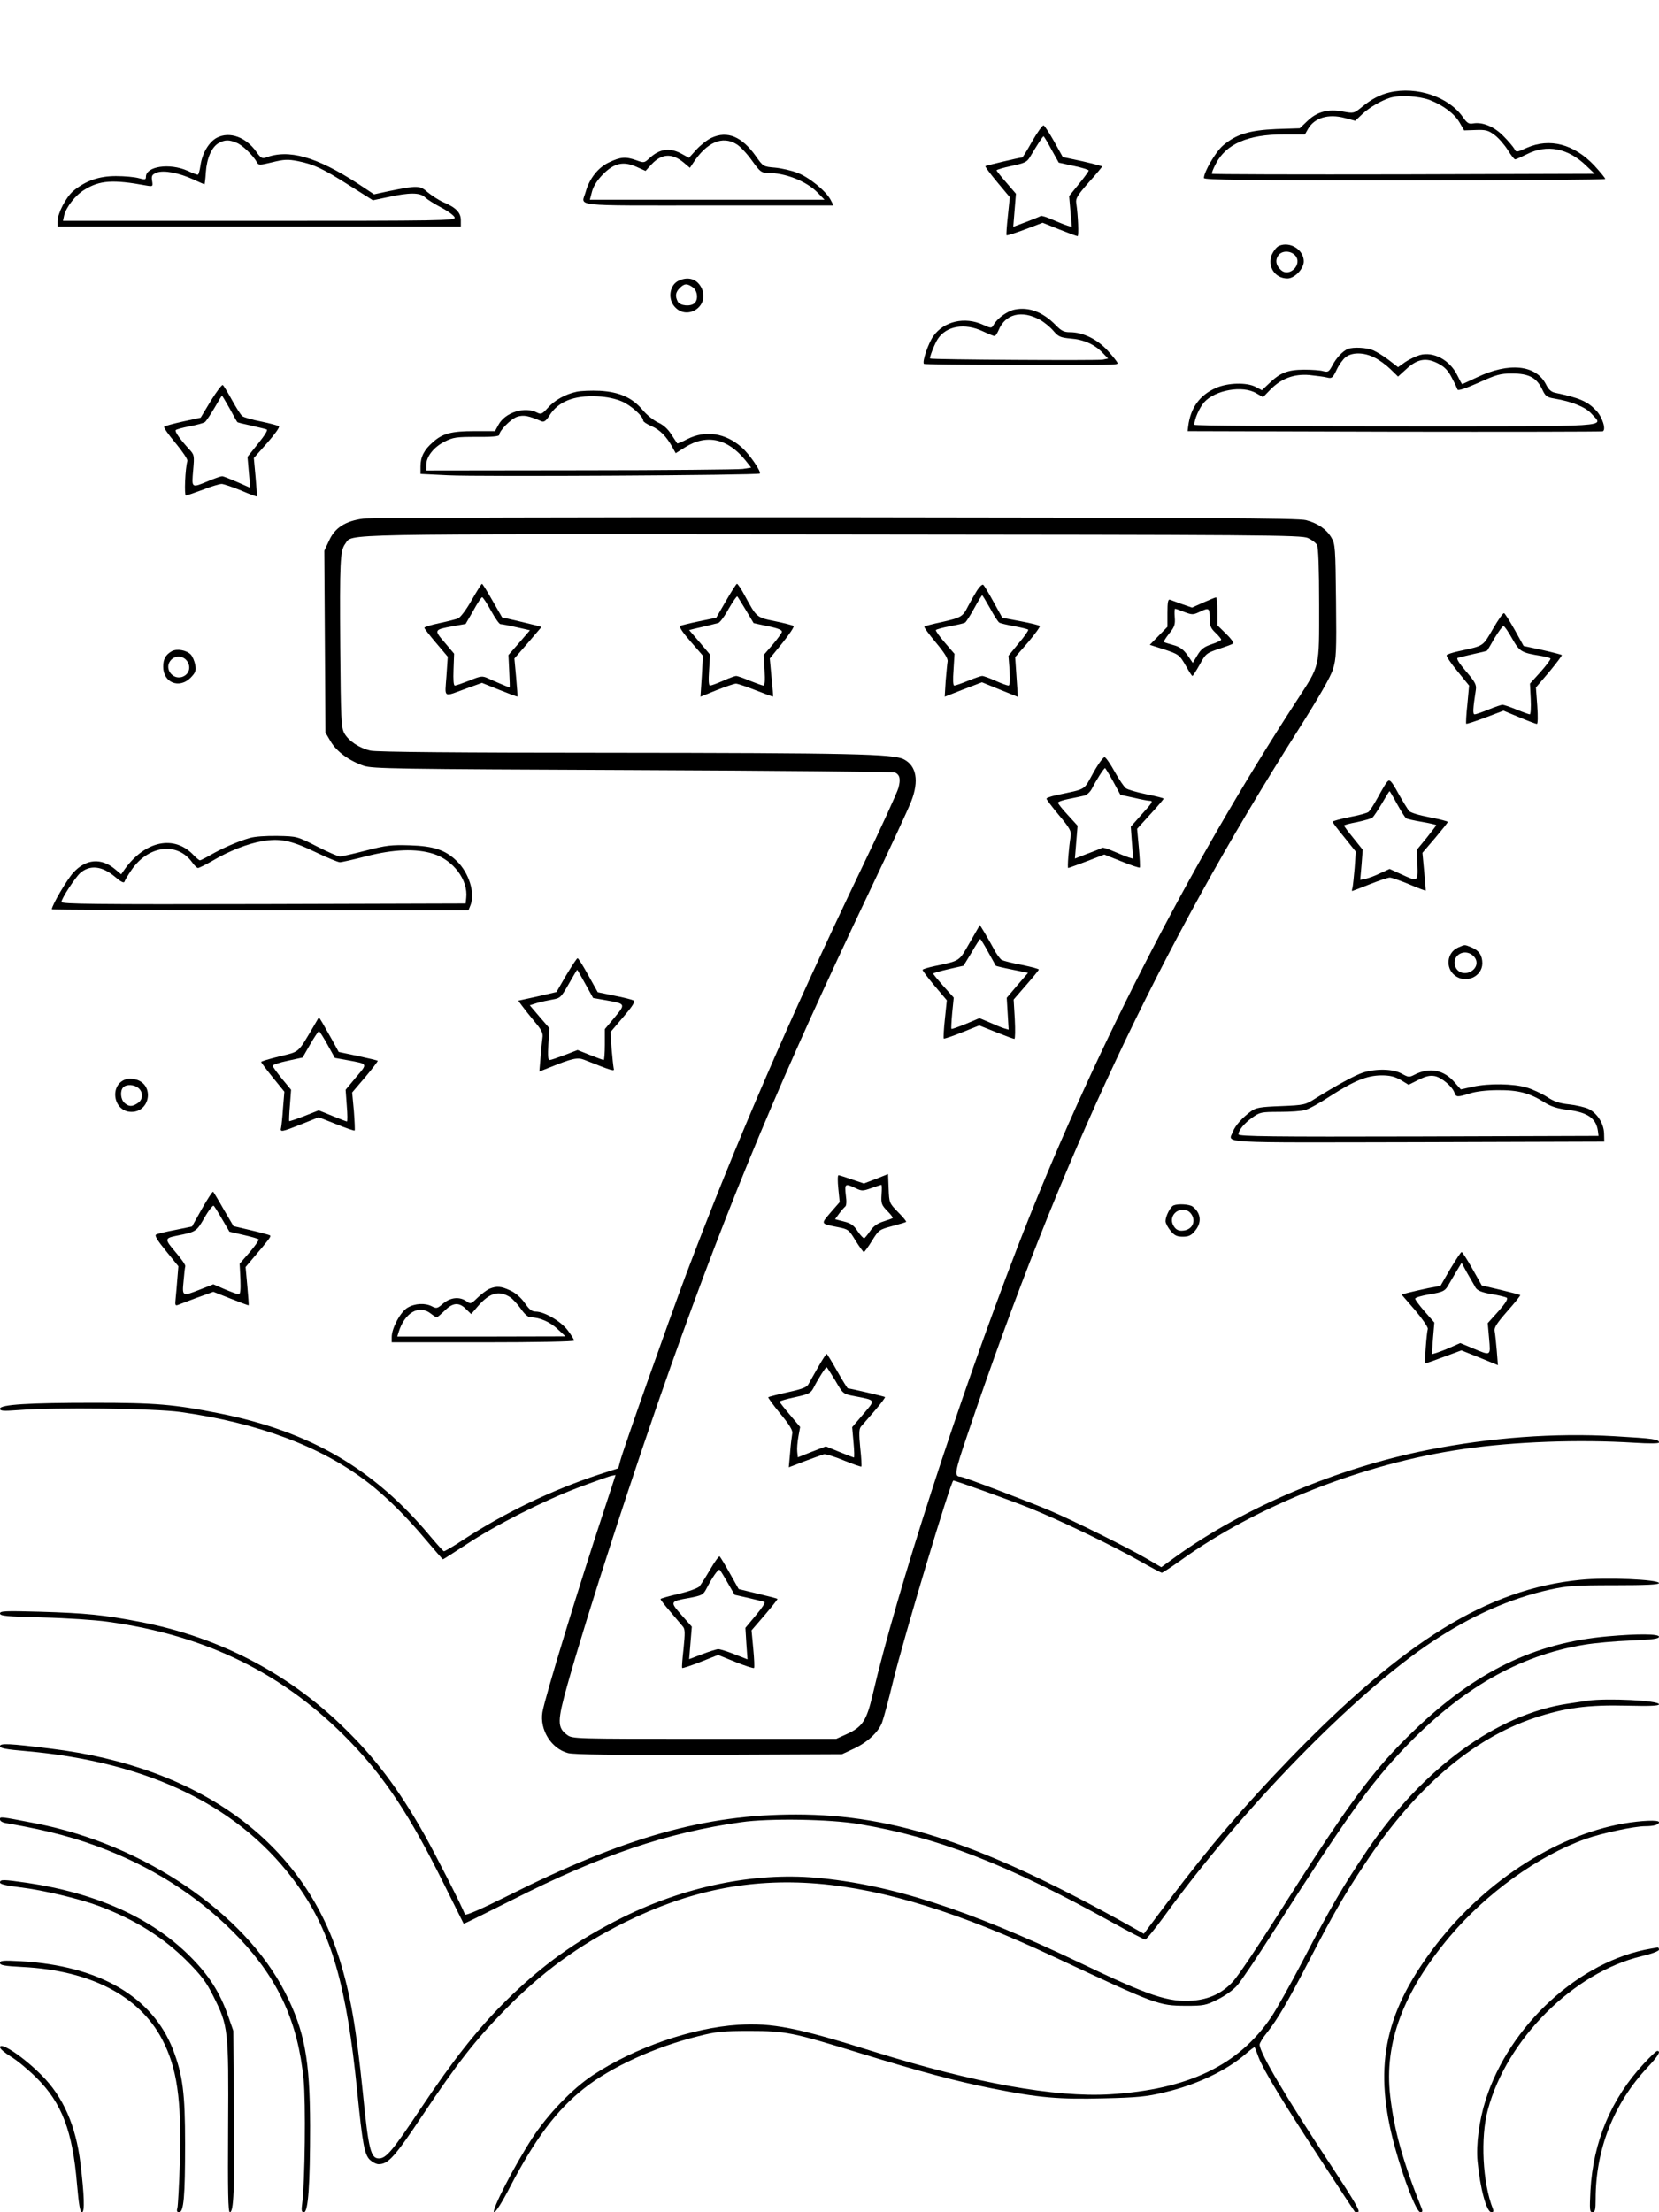 <?xml version="1.0" standalone="no"?>
<!DOCTYPE svg PUBLIC "-//W3C//DTD SVG 20010904//EN"
 "http://www.w3.org/TR/2001/REC-SVG-20010904/DTD/svg10.dtd">
<svg version="1.0" xmlns="http://www.w3.org/2000/svg"
 width="864pt" height="1152pt" viewBox="0 0 864 1152"
 preserveAspectRatio="xMidYMid meet">

<g transform="translate(0,1152) scale(0.1,-0.1)"
fill="#000000" stroke="none">
<path d="M7237 11039 c-50 -12 -93 -34 -144 -76 -42 -34 -43 -34 -99 -24 -77
15 -135 -1 -185 -49 l-40 -38 -122 -4 c-140 -6 -209 -27 -278 -86 -38 -33 -99
-137 -99 -169 0 -10 216 -13 1045 -13 575 0 1045 4 1045 8 0 5 -26 36 -57 70
-106 112 -232 145 -352 92 -53 -24 -55 -24 -65 -4 -6 10 -31 40 -56 65 -48 50
-110 75 -159 66 -21 -4 -31 2 -53 34 -74 105 -240 161 -381 128z m207 -39 c72
-28 130 -71 158 -119 l23 -40 61 2 c53 2 66 -2 99 -27 21 -16 51 -51 68 -78
16 -26 33 -48 38 -48 4 0 31 12 61 27 104 53 214 32 309 -60 l44 -42 -994 -3
c-547 -1 -996 0 -999 3 -3 2 6 26 20 52 53 103 167 153 352 153 l112 0 17 30
c34 57 105 78 189 56 l56 -15 37 35 c37 35 98 70 145 85 50 15 148 9 204 -11z"/>
<path d="M5376 10785 c-26 -47 -50 -85 -52 -85 -12 0 -189 -42 -192 -45 -3 -2
25 -40 61 -83 l66 -79 -10 -97 c-6 -54 -9 -99 -7 -101 2 -3 45 11 96 30 l92
35 87 -35 c48 -19 91 -35 95 -35 7 0 3 107 -7 173 -4 23 7 41 65 107 39 43 70
81 70 83 0 2 -46 14 -102 27 l-103 22 -45 81 c-25 44 -49 82 -55 84 -5 2 -32
-35 -59 -82z m100 -44 l38 -68 78 -17 c43 -9 78 -20 78 -24 0 -4 -23 -36 -51
-70 l-51 -63 7 -81 7 -80 -23 7 c-13 4 -48 18 -78 31 -29 13 -57 22 -61 19 -5
-3 -39 -17 -76 -31 l-67 -25 7 86 7 86 -50 58 c-28 32 -51 61 -51 64 0 3 35
14 79 23 69 15 80 20 96 48 36 60 65 106 70 106 2 0 21 -31 41 -69z"/>
<path d="M1130 10803 c-42 -22 -77 -81 -86 -145 -4 -27 -10 -48 -14 -48 -4 0
-29 9 -54 21 -93 41 -216 23 -216 -32 0 -15 -4 -16 -37 -7 -21 6 -74 11 -119
11 -90 0 -159 -25 -223 -78 -38 -33 -81 -116 -81 -157 l0 -28 1050 0 1050 0 0
33 c0 40 -25 66 -91 94 -25 11 -61 35 -82 52 -40 36 -53 36 -205 5 l-74 -16
-86 57 c-215 139 -359 180 -479 134 -17 -6 -26 -1 -47 29 -54 78 -140 109
-206 75z m103 -27 c30 -12 84 -64 105 -101 8 -16 14 -16 80 0 61 15 81 16 133
6 84 -17 129 -38 269 -127 l122 -77 76 16 c114 25 168 25 195 0 12 -12 51 -36
87 -55 36 -19 66 -42 68 -51 3 -16 -65 -17 -1018 -17 l-1022 0 6 28 c11 44 58
105 106 134 79 49 148 54 321 22 35 -6 36 -6 31 25 -4 26 0 32 24 42 37 14
116 -1 192 -36 30 -14 56 -25 57 -25 1 0 5 28 7 63 5 74 31 132 67 152 33 18
54 18 94 1z"/>
<path d="M3705 10802 c-22 -10 -57 -38 -79 -62 l-38 -42 -38 21 c-62 34 -115
27 -170 -25 -24 -22 -27 -23 -65 -9 -56 20 -83 18 -142 -10 -57 -26 -104 -85
-123 -155 -22 -77 -87 -70 640 -70 l651 0 -15 29 c-24 46 -112 118 -173 141
-31 12 -84 24 -117 27 -60 5 -62 6 -99 59 -73 103 -149 135 -232 96z m131 -33
c19 -11 55 -50 80 -85 41 -57 49 -64 79 -64 96 0 206 -44 264 -104 l35 -36
-611 0 -611 0 11 42 c7 27 26 58 56 89 59 60 107 71 176 40 l47 -21 32 35 c53
56 107 58 167 8 l32 -27 16 24 c71 109 153 145 227 99z"/>
<path d="M6662 10240 c-13 -5 -29 -26 -38 -45 -25 -62 15 -125 81 -125 37 0
85 50 85 89 0 60 -71 105 -128 81z m83 -50 c41 -45 -29 -117 -74 -76 -26 24
-31 51 -14 75 18 27 64 27 88 1z"/>
<path d="M3534 10058 c-45 -21 -57 -89 -24 -131 63 -80 185 -6 146 88 -22 51
-70 68 -122 43z m74 -34 c24 -17 30 -62 10 -82 -20 -20 -76 -15 -88 7 -15 29
-12 49 10 71 24 24 38 25 68 4z"/>
<path d="M5285 9908 c-40 -8 -92 -46 -111 -81 -10 -17 -13 -17 -55 2 -94 43
-202 19 -258 -59 -26 -36 -60 -135 -49 -145 2 -2 190 -5 418 -5 583 -1 590 -1
590 9 0 5 -23 34 -51 65 -55 60 -129 96 -197 96 -30 0 -45 7 -73 36 -67 69
-140 97 -214 82z m132 -54 c23 -13 54 -39 70 -58 25 -29 35 -34 89 -39 68 -5
126 -31 167 -75 l28 -29 -29 -6 c-26 -5 -893 0 -898 6 -5 4 24 78 40 102 45
68 140 84 234 40 30 -14 57 -25 62 -25 4 0 13 13 20 29 35 87 122 108 217 55z"/>
<path d="M7020 9703 c-26 -10 -61 -47 -81 -86 -18 -33 -22 -36 -47 -30 -15 5
-61 8 -102 8 -85 -1 -123 -16 -181 -72 l-37 -35 -32 17 c-47 25 -146 22 -207
-5 -85 -37 -133 -104 -145 -200 l-3 -25 1075 -3 c591 -1 1080 0 1087 2 19 8
-2 75 -34 108 -45 48 -87 66 -215 93 -19 4 -34 17 -47 44 -52 101 -192 116
-359 36 -41 -19 -75 -35 -77 -35 -2 0 -13 20 -25 45 -39 80 -124 126 -196 106
-20 -6 -54 -22 -75 -36 l-38 -27 -48 37 c-26 20 -63 43 -82 51 -33 14 -102 18
-131 7z m136 -44 c24 -11 61 -38 84 -60 l41 -40 43 39 c57 53 103 61 164 30
35 -18 53 -36 73 -75 15 -28 28 -56 30 -62 3 -7 43 7 109 36 93 42 113 48 175
48 86 0 127 -21 156 -81 17 -37 25 -43 62 -49 95 -16 165 -45 196 -80 61 -70
143 -65 -1019 -65 -577 0 -1050 3 -1050 8 0 29 26 88 51 117 57 64 201 90 272
47 l35 -20 37 38 c57 59 124 84 205 77 36 -4 77 -9 92 -13 24 -6 29 -2 49 40
12 26 33 55 47 66 33 26 94 26 148 -1z"/>
<path d="M1098 9433 l-53 -88 -92 -20 c-50 -11 -94 -23 -98 -27 -4 -4 23 -42
59 -85 36 -43 64 -85 62 -93 -12 -41 -17 -180 -8 -180 6 0 46 14 89 30 42 17
87 30 98 30 11 -1 56 -16 100 -34 44 -19 81 -33 83 -31 1 1 -2 47 -7 101 l-9
99 70 79 c38 43 66 82 61 86 -4 4 -46 15 -93 25 -47 9 -91 22 -98 28 -8 6 -32
44 -54 84 -22 40 -43 75 -48 78 -4 3 -32 -34 -62 -82z m98 -40 c20 -38 38 -69
40 -71 1 -2 33 -10 71 -18 37 -9 74 -17 81 -20 9 -2 -7 -28 -43 -73 l-56 -70
7 -81 7 -80 -68 30 c-37 16 -72 30 -78 30 -7 0 -39 -11 -72 -25 -89 -37 -87
-38 -79 56 7 79 6 81 -23 112 -45 49 -73 89 -68 97 3 4 35 13 72 20 38 7 73
17 80 22 7 5 29 39 50 74 20 35 38 64 39 64 1 0 19 -30 40 -67z"/>
<path d="M3003 9480 c-60 -13 -115 -44 -151 -85 -28 -31 -35 -34 -54 -24 -64
34 -167 2 -202 -63 l-18 -33 -106 0 c-121 0 -167 -12 -218 -58 -45 -39 -64
-76 -64 -125 l0 -40 143 -7 c160 -8 1615 0 1624 9 9 9 -55 103 -95 137 -84 74
-187 90 -281 43 -28 -15 -53 -25 -54 -23 -2 2 -15 24 -31 47 -18 29 -42 50
-69 62 -23 11 -60 40 -81 66 -53 63 -120 93 -222 99 -44 2 -98 0 -121 -5z
m235 -50 c49 -21 112 -78 112 -101 0 -5 19 -18 43 -28 44 -19 78 -54 109 -110
l17 -31 51 32 c111 69 221 44 312 -69 l30 -38 -44 -7 c-23 -3 -404 -7 -845 -7
l-803 -1 0 29 c0 43 39 93 95 121 45 23 62 25 168 25 77 -1 117 3 117 10 0 22
61 84 94 95 33 10 57 6 127 -24 12 -5 23 3 39 28 46 75 128 108 251 102 48 -2
94 -12 127 -26z"/>
<path d="M1892 8819 c-92 -12 -148 -47 -178 -114 l-25 -53 3 -474 3 -473 27
-46 c31 -53 97 -101 173 -127 46 -15 162 -17 1400 -22 743 -3 1358 -9 1367
-13 25 -13 29 -35 17 -80 -6 -23 -92 -211 -191 -417 -382 -797 -657 -1433
-918 -2125 -88 -235 -321 -893 -339 -960 l-11 -41 -102 -33 c-243 -80 -488
-198 -702 -337 -54 -36 -101 -64 -105 -62 -4 2 -34 35 -66 73 -295 355 -627
550 -1103 645 -236 47 -332 55 -652 55 -341 0 -490 -9 -490 -31 0 -12 16 -13
98 -7 188 15 706 9 842 -10 405 -57 732 -179 975 -366 92 -70 203 -180 300
-296 49 -58 90 -105 92 -105 2 0 57 35 121 77 154 102 401 227 582 296 80 30
157 57 171 61 l25 5 -53 -162 c-143 -432 -315 -996 -328 -1073 -15 -92 46
-190 133 -213 29 -8 243 -11 734 -9 l693 3 60 28 c71 33 127 84 148 135 8 21
34 116 57 212 54 223 302 1050 315 1050 12 0 295 -102 395 -142 159 -64 433
-196 574 -276 60 -34 112 -62 117 -62 4 0 48 29 96 63 398 287 954 506 1473
581 268 39 602 51 893 33 78 -5 127 -4 127 1 0 17 -25 21 -232 33 -311 18
-645 -7 -969 -71 -473 -94 -956 -298 -1314 -555 l-77 -56 -77 45 c-110 63
-377 196 -504 250 -108 46 -450 176 -464 176 -35 1 -32 21 36 221 485 1435
997 2526 1719 3663 110 174 172 281 184 321 17 54 19 89 16 355 -3 277 -4 297
-24 330 -25 43 -70 75 -132 91 -37 11 -534 13 -2447 15 -1320 1 -2428 -2
-2463 -7z m4920 -101 c20 -9 41 -25 47 -36 7 -14 11 -122 11 -311 0 -337 6
-310 -115 -497 -568 -872 -1082 -1878 -1460 -2859 -299 -776 -627 -1790 -750
-2319 -32 -137 -53 -169 -137 -207 l-53 -24 -687 0 c-681 0 -687 0 -715 21
-51 38 -51 71 2 260 103 368 350 1129 540 1664 313 880 571 1497 1031 2463
108 227 207 440 220 475 41 106 27 184 -39 218 -54 28 -274 33 -1537 34 -777
0 -1211 4 -1240 11 -59 13 -115 51 -137 91 -16 30 -18 73 -21 448 -3 445 -1
502 26 538 41 54 -100 51 2537 49 2252 -2 2443 -3 2477 -19z"/>
<path d="M2456 8394 c-27 -48 -58 -89 -70 -94 -11 -5 -56 -16 -98 -25 -43 -9
-78 -20 -78 -24 0 -4 27 -39 61 -79 l61 -72 -7 -102 c-8 -116 -21 -109 107
-62 l78 28 92 -37 c50 -20 92 -36 93 -34 1 1 -2 46 -7 100 l-9 98 71 82 70 82
-27 8 c-16 4 -62 15 -103 25 l-75 17 -50 87 c-27 48 -52 88 -55 88 -3 -1 -27
-39 -54 -86z m101 -54 c21 -38 43 -70 49 -70 6 0 44 -7 83 -16 l71 -16 -56
-65 -56 -64 4 -84 c2 -47 4 -85 2 -85 -3 0 -79 32 -111 47 -31 14 -37 14 -98
-11 -36 -14 -70 -26 -76 -26 -7 0 -9 29 -7 83 l3 83 -49 58 c-57 66 -56 67 42
85 l67 12 40 69 c21 39 42 70 46 70 4 0 25 -31 46 -70z"/>
<path d="M3781 8391 l-51 -88 -88 -18 c-48 -10 -92 -21 -99 -24 -8 -4 11 -33
53 -81 l65 -75 -6 -106 -7 -107 84 34 c46 18 91 34 101 34 9 0 56 -16 104 -35
48 -19 88 -34 89 -32 1 1 -2 46 -8 100 l-9 98 66 81 c36 45 62 84 58 88 -4 4
-48 15 -96 25 -98 20 -96 19 -158 133 -18 34 -37 62 -41 62 -3 0 -29 -40 -57
-89z m104 -49 l40 -67 75 -16 c54 -11 74 -20 72 -30 -2 -7 -24 -38 -49 -67
l-46 -53 5 -80 c3 -53 1 -79 -6 -79 -6 0 -38 12 -71 25 -33 14 -65 25 -71 25
-6 0 -37 -11 -68 -25 -31 -14 -62 -25 -68 -25 -7 0 -9 25 -5 81 l5 80 -54 64
-55 64 28 7 c45 10 107 25 124 30 8 2 33 35 54 74 22 38 42 67 45 64 3 -3 23
-36 45 -72z"/>
<path d="M5087 8443 c-13 -21 -33 -56 -45 -79 -28 -56 -36 -60 -136 -83 -48
-10 -90 -21 -92 -24 -3 -3 24 -40 60 -83 45 -54 64 -84 61 -99 -2 -11 -6 -57
-10 -101 l-5 -82 97 38 97 37 93 -38 94 -38 -7 103 -7 104 67 77 c36 43 64 81
61 85 -2 4 -47 15 -100 25 l-95 18 -46 83 c-25 46 -49 86 -54 89 -5 3 -20 -11
-33 -32z m69 -90 c20 -38 42 -71 48 -75 6 -4 41 -12 79 -19 37 -7 70 -15 72
-18 2 -4 -20 -36 -50 -71 l-53 -65 6 -77 c3 -54 1 -78 -6 -78 -6 0 -37 11 -68
25 -31 14 -62 25 -69 25 -6 0 -39 -11 -73 -25 -34 -14 -66 -25 -72 -25 -7 0
-8 29 -4 83 l5 82 -50 58 c-28 32 -49 62 -47 66 3 4 36 13 73 20 38 7 73 15
79 19 6 4 27 37 48 75 20 37 39 67 41 67 2 0 20 -30 41 -67z"/>
<path d="M6266 8382 l-58 -26 -52 18 c-28 10 -57 21 -63 23 -10 4 -13 -14 -13
-68 l0 -73 -46 -47 -46 -47 69 -22 c83 -27 86 -30 121 -91 15 -27 29 -49 32
-49 3 0 20 27 38 59 31 57 35 60 100 82 37 12 70 24 74 28 5 4 -12 27 -37 51
l-45 44 0 73 c0 40 -3 73 -7 72 -5 0 -34 -13 -67 -27z m-98 -49 c40 -15 46
-15 78 0 50 24 54 22 54 -31 0 -41 5 -53 30 -77 17 -16 30 -32 30 -36 0 -4
-22 -15 -50 -24 -39 -13 -55 -25 -74 -57 l-24 -40 -28 41 c-22 30 -40 43 -74
52 -25 7 -47 14 -49 16 -2 1 10 21 28 44 28 34 32 47 29 85 -2 24 -1 44 2 44
2 0 24 -7 48 -17z"/>
<path d="M5694 7496 c-53 -95 -31 -82 -194 -117 -27 -6 -50 -14 -50 -18 0 -4
29 -43 65 -86 56 -67 65 -83 61 -109 -10 -61 -18 -166 -13 -166 3 0 46 16 97
35 l91 35 90 -36 c49 -20 92 -34 95 -32 2 3 0 50 -5 104 l-9 98 69 76 c38 41
69 78 69 81 0 3 -40 13 -90 23 -49 10 -97 24 -106 31 -9 6 -35 44 -58 85 -22
40 -46 75 -53 77 -6 2 -33 -34 -59 -81z m103 -45 l38 -70 69 -15 c37 -9 75
-16 82 -16 22 0 17 -8 -42 -73 l-55 -62 6 -83 7 -84 -24 7 c-12 4 -47 18 -77
31 -29 13 -57 22 -61 19 -5 -3 -39 -17 -75 -30 l-67 -26 7 86 7 85 -51 56
c-28 30 -51 59 -51 64 0 5 26 14 58 20 31 6 67 14 80 17 12 3 30 19 39 37 22
43 62 106 68 106 2 0 21 -31 42 -69z"/>
<path d="M5050 6611 c-57 -99 -47 -93 -183 -122 -32 -7 -60 -15 -62 -19 -2 -3
26 -40 61 -82 l65 -77 -10 -97 c-6 -54 -8 -100 -6 -102 2 -3 45 12 95 32 l90
36 87 -35 c48 -19 91 -35 96 -35 4 0 5 46 2 103 l-6 102 65 75 c36 41 66 78
66 81 0 4 -39 14 -87 24 -49 9 -96 21 -106 26 -9 6 -28 31 -41 57 -14 26 -36
64 -49 86 l-24 39 -53 -92z m96 -48 c21 -38 39 -70 40 -72 2 -2 40 -11 85 -20
l83 -17 -56 -65 -55 -65 5 -83 5 -83 -24 7 c-13 4 -47 18 -76 31 l-52 22 -71
-30 c-40 -16 -73 -28 -75 -26 -2 2 0 39 4 83 l8 80 -54 60 c-29 33 -53 62 -53
65 0 3 36 13 79 23 l79 18 42 69 c22 39 43 70 45 70 2 0 21 -30 41 -67z"/>
<path d="M4562 5381 l-63 -24 -62 21 c-34 12 -66 22 -70 22 -5 0 -5 -31 -1
-70 l7 -70 -48 -55 c-51 -60 -52 -57 37 -75 56 -11 59 -13 94 -71 20 -32 40
-59 43 -59 3 0 22 26 42 58 35 57 38 59 105 77 38 10 71 20 73 22 3 2 -16 25
-42 51 -46 47 -46 48 -49 122 l-3 76 -63 -25z m-107 -48 c33 -16 38 -16 83 0
26 9 49 17 52 17 3 0 3 -23 1 -51 -3 -46 0 -54 30 -85 18 -18 31 -35 28 -37
-2 -2 -24 -10 -49 -18 -31 -10 -51 -24 -68 -49 -13 -19 -27 -36 -31 -38 -4 -1
-20 15 -34 36 -20 31 -35 42 -72 51 l-46 12 21 29 c12 16 26 32 31 36 7 4 9
26 4 60 -7 60 -4 63 50 37z"/>
<path d="M4262 4403 c-22 -38 -44 -78 -51 -90 -8 -17 -31 -26 -108 -43 -54
-12 -100 -24 -102 -26 -2 -2 26 -41 63 -86 48 -58 66 -88 62 -103 -2 -11 -8
-55 -11 -98 l-7 -78 83 32 c46 17 91 33 100 36 8 2 55 -12 103 -32 49 -20 90
-34 92 -32 2 2 0 46 -6 98 -7 72 -6 97 3 109 7 8 39 45 72 83 32 37 56 69 54
72 -4 3 -181 45 -193 45 -3 0 -28 41 -56 90 -28 50 -53 90 -55 90 -2 0 -22
-30 -43 -67z m88 -72 c40 -69 40 -70 98 -81 116 -23 113 -17 48 -94 l-58 -68
7 -79 c4 -43 5 -79 2 -79 -2 0 -36 13 -75 29 l-71 29 -73 -28 -73 -29 -3 29
c-2 16 1 51 6 79 l9 50 -53 63 c-30 35 -54 66 -54 69 0 3 36 14 80 23 73 16
82 21 97 49 22 44 62 107 68 107 2 0 22 -31 45 -69z"/>
<path d="M3699 3348 c-23 -40 -49 -80 -56 -89 -8 -9 -56 -27 -109 -39 -51 -12
-94 -24 -94 -27 0 -4 23 -34 52 -67 28 -34 58 -68 65 -77 11 -13 11 -34 3
-114 -6 -53 -10 -99 -7 -101 2 -2 45 12 96 32 l91 36 91 -37 c50 -20 94 -34
96 -31 3 2 1 48 -4 100 l-9 96 69 80 c38 45 68 82 66 84 -2 2 -48 14 -103 27
l-99 24 -46 82 c-25 45 -49 84 -53 88 -3 4 -25 -26 -49 -67z m91 -71 l36 -62
71 -16 c40 -9 77 -19 84 -21 7 -2 -12 -31 -44 -69 l-55 -66 5 -82 6 -82 -69
27 c-38 15 -76 27 -84 26 -8 0 -46 -12 -83 -26 l-68 -26 7 84 7 85 -54 61
c-61 70 -61 71 42 89 62 12 71 16 86 44 31 61 64 109 71 102 4 -3 23 -34 42
-68z"/>
<path d="M7775 8245 c-54 -93 -45 -87 -178 -116 -32 -7 -60 -16 -63 -21 -3 -4
22 -42 56 -83 l61 -75 -9 -98 c-6 -53 -8 -99 -6 -101 2 -2 46 12 99 32 l95 36
82 -34 c45 -19 87 -35 92 -35 5 0 6 39 2 95 l-7 95 70 82 c38 46 67 85 65 87
-2 2 -48 14 -101 26 l-98 21 -47 85 c-26 46 -51 85 -55 86 -5 2 -31 -35 -58
-82z m100 -50 c39 -69 48 -74 153 -91 23 -4 44 -10 47 -13 2 -4 -21 -35 -51
-69 l-56 -62 4 -80 c2 -44 0 -80 -5 -80 -4 0 -35 11 -69 25 -34 14 -67 25 -73
25 -6 0 -39 -11 -73 -25 -34 -14 -66 -25 -72 -25 -11 0 -9 29 6 127 4 27 -3
41 -51 97 -37 43 -52 68 -43 70 7 3 44 11 81 20 38 8 70 16 72 18 2 2 19 31
39 66 21 34 41 62 46 62 5 0 25 -29 45 -65z"/>
<path d="M895 8129 c-33 -19 -45 -41 -45 -81 0 -83 83 -116 142 -58 26 27 30
36 25 67 -4 20 -14 45 -24 55 -23 23 -72 31 -98 17z m81 -54 c21 -33 6 -71
-31 -81 -47 -12 -87 42 -60 82 22 33 69 33 91 -1z"/>
<path d="M7223 7447 c-6 -6 -27 -42 -47 -79 -20 -36 -42 -71 -49 -76 -7 -6
-51 -18 -99 -27 -49 -10 -88 -21 -88 -24 0 -4 27 -40 61 -81 l60 -75 -6 -85
c-4 -47 -9 -93 -11 -102 -3 -10 -4 -18 -2 -18 2 0 43 16 91 35 48 19 95 35
105 35 10 0 55 -16 101 -35 46 -20 85 -34 86 -33 1 2 -3 47 -8 100 l-9 97 66
77 c36 43 66 80 66 84 0 3 -42 14 -94 24 -58 11 -100 24 -109 34 -7 10 -30 47
-51 84 -41 75 -49 83 -63 65z m53 -114 c21 -38 42 -71 47 -74 5 -4 42 -12 83
-19 41 -7 74 -15 74 -17 0 -2 -23 -32 -50 -66 l-51 -62 3 -78 c3 -90 3 -90
-86 -49 l-59 27 -48 -22 c-26 -13 -61 -26 -76 -29 l-29 -6 7 79 6 78 -48 60
c-27 33 -49 62 -49 66 0 3 30 11 68 18 37 8 72 18 79 23 7 5 29 39 50 74 20
35 38 64 40 64 1 0 19 -30 39 -67z"/>
<path d="M1300 7156 c-60 -17 -144 -54 -203 -88 -26 -15 -51 -28 -56 -28 -4 0
-18 12 -32 26 -101 109 -255 76 -362 -76 l-16 -23 -31 26 c-72 61 -152 55
-218 -17 -33 -36 -112 -170 -112 -191 0 -3 488 -5 1085 -5 l1085 0 11 28 c24
62 -9 168 -73 229 -59 57 -119 77 -243 81 -98 3 -123 0 -228 -27 -65 -17 -127
-31 -137 -31 -10 0 -64 24 -121 53 -102 52 -103 52 -203 54 -60 1 -120 -3
-146 -11z m338 -71 c63 -30 122 -55 132 -55 10 0 72 14 137 31 144 37 260 41
349 13 105 -33 183 -137 172 -230 l-3 -29 -1052 -3 c-878 -2 -1053 0 -1053 11
0 18 71 126 97 150 51 45 115 38 183 -20 28 -24 45 -33 48 -25 2 7 18 34 35
59 88 131 240 151 318 42 11 -16 25 -29 30 -29 6 0 42 18 80 40 81 48 180 87
252 99 93 17 152 5 275 -54z"/>
<path d="M7594 6586 c-59 -26 -68 -106 -17 -146 57 -44 142 -6 143 63 0 41
-17 67 -55 83 -40 16 -33 16 -71 0z m78 -43 c26 -23 23 -59 -7 -79 -33 -22
-73 -11 -86 23 -21 56 47 98 93 56z"/>
<path d="M2949 6442 l-51 -88 -99 -23 -100 -22 20 -27 c11 -15 40 -52 65 -82
38 -45 45 -60 41 -85 -2 -16 -7 -63 -10 -103 l-6 -72 53 21 c118 48 146 54
181 40 151 -60 159 -62 153 -44 -2 10 -7 56 -11 103 l-6 85 67 79 c48 56 63
80 54 86 -7 4 -52 16 -100 25 l-87 18 -49 88 c-27 49 -52 89 -56 89 -4 0 -30
-40 -59 -88z m99 -45 l41 -74 68 -12 c102 -18 102 -19 44 -89 l-51 -61 0 -81
c0 -44 -3 -80 -6 -80 -3 0 -35 12 -71 26 l-65 26 -67 -26 c-37 -14 -72 -26
-78 -26 -9 0 -11 23 -7 83 l6 82 -52 60 -51 60 38 12 c21 6 57 14 80 18 41 7
45 11 85 81 23 41 43 74 44 74 1 0 20 -33 42 -73z"/>
<path d="M1633 6175 c-84 -142 -71 -130 -177 -156 -53 -13 -96 -26 -96 -29 0
-3 27 -39 60 -80 l61 -75 -7 -85 c-3 -47 -8 -93 -10 -102 -7 -25 3 -23 106 18
l90 36 91 -36 c50 -20 93 -35 96 -33 2 3 0 48 -4 101 l-9 97 69 81 c37 44 66
82 64 84 -1 2 -48 13 -103 25 l-100 21 -34 62 c-19 33 -42 74 -51 90 l-18 29
-28 -48z m72 -94 l39 -70 66 -12 c108 -20 106 -16 44 -89 l-54 -65 6 -82 c4
-46 4 -83 1 -83 -3 0 -37 13 -76 29 l-71 29 -76 -30 c-42 -16 -77 -28 -78 -26
-1 2 0 39 4 83 l6 80 -48 58 c-26 32 -48 63 -48 67 0 5 35 17 78 26 l78 17 39
68 c22 38 43 69 46 69 3 0 23 -31 44 -69z"/>
<path d="M7100 5935 c-43 -14 -137 -65 -249 -135 -52 -33 -57 -35 -180 -40
-108 -4 -130 -8 -156 -27 -44 -32 -82 -74 -94 -106 -24 -62 -101 -57 962 -55
l972 3 -1 42 c-1 52 -36 107 -82 129 -18 8 -63 19 -100 23 -50 5 -80 15 -117
40 -27 17 -75 39 -105 48 -69 20 -196 22 -279 4 l-63 -14 -32 36 c-56 66 -131
81 -210 40 -27 -14 -32 -13 -66 6 -45 25 -130 27 -200 6z m195 -39 l41 -25 52
26 c38 19 60 24 85 19 35 -7 92 -55 102 -87 8 -23 16 -23 80 -3 30 10 88 17
145 17 107 1 167 -15 244 -64 35 -22 68 -32 124 -39 101 -13 145 -44 154 -110
l3 -25 -937 -3 c-758 -2 -938 0 -938 11 0 21 29 57 73 88 38 27 45 29 141 29
56 0 116 4 134 10 19 5 77 37 130 72 126 81 191 107 266 108 45 0 69 -6 101
-24z"/>
<path d="M665 5902 c-98 -20 -80 -172 20 -172 96 0 119 137 28 167 -16 5 -37
7 -48 5z m57 -49 c25 -22 23 -59 -4 -77 -29 -20 -47 -20 -70 1 -20 18 -24 63
-6 81 17 17 58 15 80 -5z"/>
<path d="M1052 5226 l-52 -93 -88 -18 c-48 -9 -93 -20 -99 -24 -9 -5 7 -31 52
-86 l64 -79 -5 -61 c-2 -33 -7 -80 -9 -104 -4 -38 -3 -42 13 -36 9 4 54 21
100 38 l83 30 91 -36 c51 -20 92 -36 93 -34 1 1 -2 46 -7 100 l-9 99 38 45
c86 101 95 114 90 119 -2 3 -47 15 -98 27 l-93 22 -51 87 c-27 48 -52 89 -55
92 -3 3 -29 -37 -58 -88z m106 -57 l37 -63 73 -17 c40 -9 75 -19 79 -23 3 -3
-18 -33 -46 -66 l-53 -61 4 -79 c2 -57 0 -80 -9 -80 -6 0 -39 12 -72 26 l-60
26 -66 -26 c-96 -38 -97 -38 -89 42 3 37 7 72 9 78 2 6 -21 39 -51 74 -58 68
-57 72 6 85 101 20 103 21 145 94 22 39 44 66 48 62 5 -5 25 -37 45 -72z"/>
<path d="M6112 5243 c-16 -6 -42 -56 -42 -82 0 -11 12 -33 26 -50 20 -25 34
-31 64 -31 30 0 44 6 64 31 36 43 31 92 -13 126 -16 12 -75 16 -99 6z m94 -48
c21 -33 6 -71 -31 -81 -34 -8 -53 0 -67 30 -16 36 11 76 52 76 21 0 35 -8 46
-25z"/>
<path d="M7553 4912 l-51 -88 -64 -12 c-34 -7 -80 -18 -101 -23 l-38 -10 71
-82 c38 -45 68 -89 66 -97 -7 -25 -18 -180 -13 -180 2 0 46 15 96 34 l92 34
95 -38 95 -39 -6 77 c-4 42 -8 87 -11 100 -4 18 11 41 66 104 39 44 70 82 67
84 -2 2 -48 14 -102 27 l-98 23 -49 87 c-27 48 -52 87 -56 87 -4 0 -30 -40
-59 -88z m132 -98 c10 -15 32 -24 82 -33 38 -6 74 -15 80 -19 8 -5 -6 -28 -43
-70 l-56 -62 7 -80 c8 -93 11 -91 -85 -51 l-65 27 -50 -22 c-27 -12 -61 -25
-74 -29 l-24 -7 6 82 7 83 -50 57 c-28 32 -50 62 -50 67 0 6 34 16 76 23 66
11 78 17 93 41 9 15 29 49 44 75 l29 48 30 -55 c17 -30 37 -63 43 -75z"/>
<path d="M2550 4809 c-14 -6 -41 -26 -62 -46 -35 -34 -37 -35 -59 -19 -36 25
-83 20 -121 -12 -30 -26 -35 -27 -58 -15 -36 19 -90 16 -128 -7 -37 -22 -82
-107 -82 -152 l0 -28 475 0 c283 0 475 4 475 9 0 5 -15 29 -33 53 -35 47 -122
98 -167 98 -20 0 -34 11 -58 46 -20 28 -48 52 -75 64 -47 22 -70 24 -107 9z
m108 -45 c13 -9 37 -35 55 -60 19 -28 38 -44 51 -44 46 0 101 -24 140 -61 l41
-38 -438 -1 -438 0 7 23 c31 101 106 145 167 97 14 -11 28 -20 31 -20 4 0 22
16 42 35 42 42 75 45 111 8 l27 -26 35 41 c62 71 110 84 169 46z"/>
<path d="M8230 3293 c-480 -47 -918 -317 -1511 -930 -242 -251 -417 -455 -632
-740 l-130 -173 -51 29 c-774 434 -1243 592 -1761 592 -473 0 -890 -117 -1500
-423 -144 -72 -221 -105 -224 -97 -10 32 -147 301 -210 414 -136 241 -259 404
-432 570 -289 278 -645 461 -1049 539 -186 36 -282 46 -522 53 -182 5 -208 4
-208 -9 0 -13 33 -16 223 -21 122 -3 274 -13 337 -22 517 -71 921 -271 1261
-622 185 -191 316 -391 490 -742 56 -113 103 -207 104 -209 1 -1 116 56 256
126 456 231 804 349 1189 403 145 21 464 16 615 -10 410 -69 770 -209 1314
-510 90 -50 169 -91 175 -91 6 0 49 53 96 117 410 566 997 1167 1399 1434 203
135 406 225 612 271 93 20 130 23 337 23 162 0 232 3 232 11 0 19 -276 31
-410 17z"/>
<path d="M8374 2999 c-383 -34 -689 -183 -1008 -489 -216 -207 -341 -377 -722
-979 -98 -155 -199 -305 -224 -331 -54 -59 -122 -91 -207 -98 -127 -10 -228
24 -589 197 -585 279 -989 409 -1376 443 -324 28 -681 -46 -1006 -207 -239
-119 -417 -246 -611 -438 -142 -141 -271 -304 -440 -557 -147 -221 -180 -260
-218 -260 -42 0 -54 47 -83 340 -35 342 -65 514 -121 695 -189 611 -727 1004
-1504 1099 -217 27 -265 29 -265 13 0 -11 31 -17 138 -26 649 -58 1125 -294
1415 -703 173 -243 252 -518 307 -1065 28 -279 38 -332 66 -360 13 -12 33 -23
46 -23 50 0 84 38 232 260 178 267 273 388 420 538 197 202 389 342 631 462
654 323 1266 274 2236 -181 535 -250 542 -253 684 -254 94 0 105 2 167 33 40
20 82 50 103 75 20 23 105 149 188 280 377 591 501 765 680 953 296 310 596
483 937 539 52 9 161 19 243 22 114 5 147 9 147 20 0 15 -110 16 -266 2z"/>
<path d="M8270 2664 c-14 -2 -59 -9 -100 -15 -373 -54 -758 -335 -1049 -763
-126 -187 -188 -292 -340 -584 -61 -117 -133 -245 -160 -285 -170 -252 -433
-378 -841 -403 -285 -17 -705 59 -1225 221 -404 127 -534 152 -710 141 -239
-15 -541 -119 -757 -262 -108 -71 -235 -204 -316 -328 -93 -143 -218 -386
-198 -386 8 0 42 53 83 133 131 251 242 399 385 512 140 111 369 216 596 272
94 24 126 27 267 27 187 0 221 -7 575 -116 323 -99 492 -144 685 -183 246 -49
347 -58 584 -52 174 4 223 9 314 31 168 39 325 114 424 200 24 21 45 37 47 35
2 -2 11 -26 21 -53 26 -67 121 -224 325 -536 95 -146 175 -267 176 -268 1 -2
9 -2 18 0 11 2 -24 62 -130 223 -244 369 -384 605 -384 648 0 8 17 36 39 63
55 70 104 153 216 369 124 240 186 348 291 506 260 396 563 656 885 763 159
53 280 69 481 64 124 -3 168 -1 168 7 0 20 -270 33 -370 19z"/>
<path d="M0 2045 c0 -9 15 -17 38 -20 218 -38 367 -78 527 -142 267 -107 497
-261 684 -459 202 -214 303 -436 332 -732 12 -115 7 -541 -7 -644 -5 -39 -4
-48 9 -48 22 0 32 141 32 450 -1 348 -29 496 -131 696 -211 413 -734 768
-1294 878 -196 38 -190 37 -190 21z"/>
<path d="M8455 2024 c-363 -64 -741 -314 -997 -659 -253 -340 -305 -621 -193
-1028 46 -167 112 -337 132 -337 10 0 13 5 8 17 -99 247 -144 408 -165 589
-32 274 67 539 308 827 192 228 462 423 710 511 85 30 253 66 310 66 45 0 72
8 72 21 0 13 -92 9 -185 -7z"/>
<path d="M0 1717 c0 -9 32 -16 103 -25 120 -14 312 -60 411 -97 189 -71 336
-163 462 -289 74 -75 99 -108 136 -183 77 -153 79 -173 76 -681 -2 -332 0
-442 9 -442 20 0 25 112 21 535 l-3 410 -28 80 c-42 119 -99 209 -196 306
-199 200 -486 330 -848 384 -125 18 -143 19 -143 2z"/>
<path d="M8600 1373 c-372 -62 -740 -399 -863 -789 -34 -107 -50 -232 -42
-319 13 -140 47 -265 72 -265 10 0 13 5 8 17 -54 137 -66 372 -26 518 99 367
447 714 800 798 55 13 91 27 91 34 0 7 -3 12 -7 12 -5 -1 -19 -4 -33 -6z"/>
<path d="M0 1298 c0 -12 22 -16 118 -21 352 -18 607 -150 726 -376 78 -148
102 -314 93 -636 -4 -121 -10 -230 -13 -243 -5 -16 -2 -22 9 -22 24 0 31 83
31 355 0 266 -12 358 -63 492 -108 276 -384 436 -791 460 -94 5 -110 4 -110
-9z"/>
<path d="M0 859 c0 -8 26 -30 57 -49 32 -19 92 -69 133 -110 132 -131 188
-277 211 -554 10 -111 16 -146 26 -146 15 0 12 88 -8 255 -24 196 -90 347
-204 460 -93 94 -215 175 -215 144z"/>
<path d="M8562 775 c-170 -182 -265 -407 -279 -662 -5 -101 -4 -113 10 -113
14 0 17 12 17 69 0 258 94 497 270 685 56 60 72 86 51 86 -5 0 -36 -29 -69
-65z"/>
</g>
</svg>
